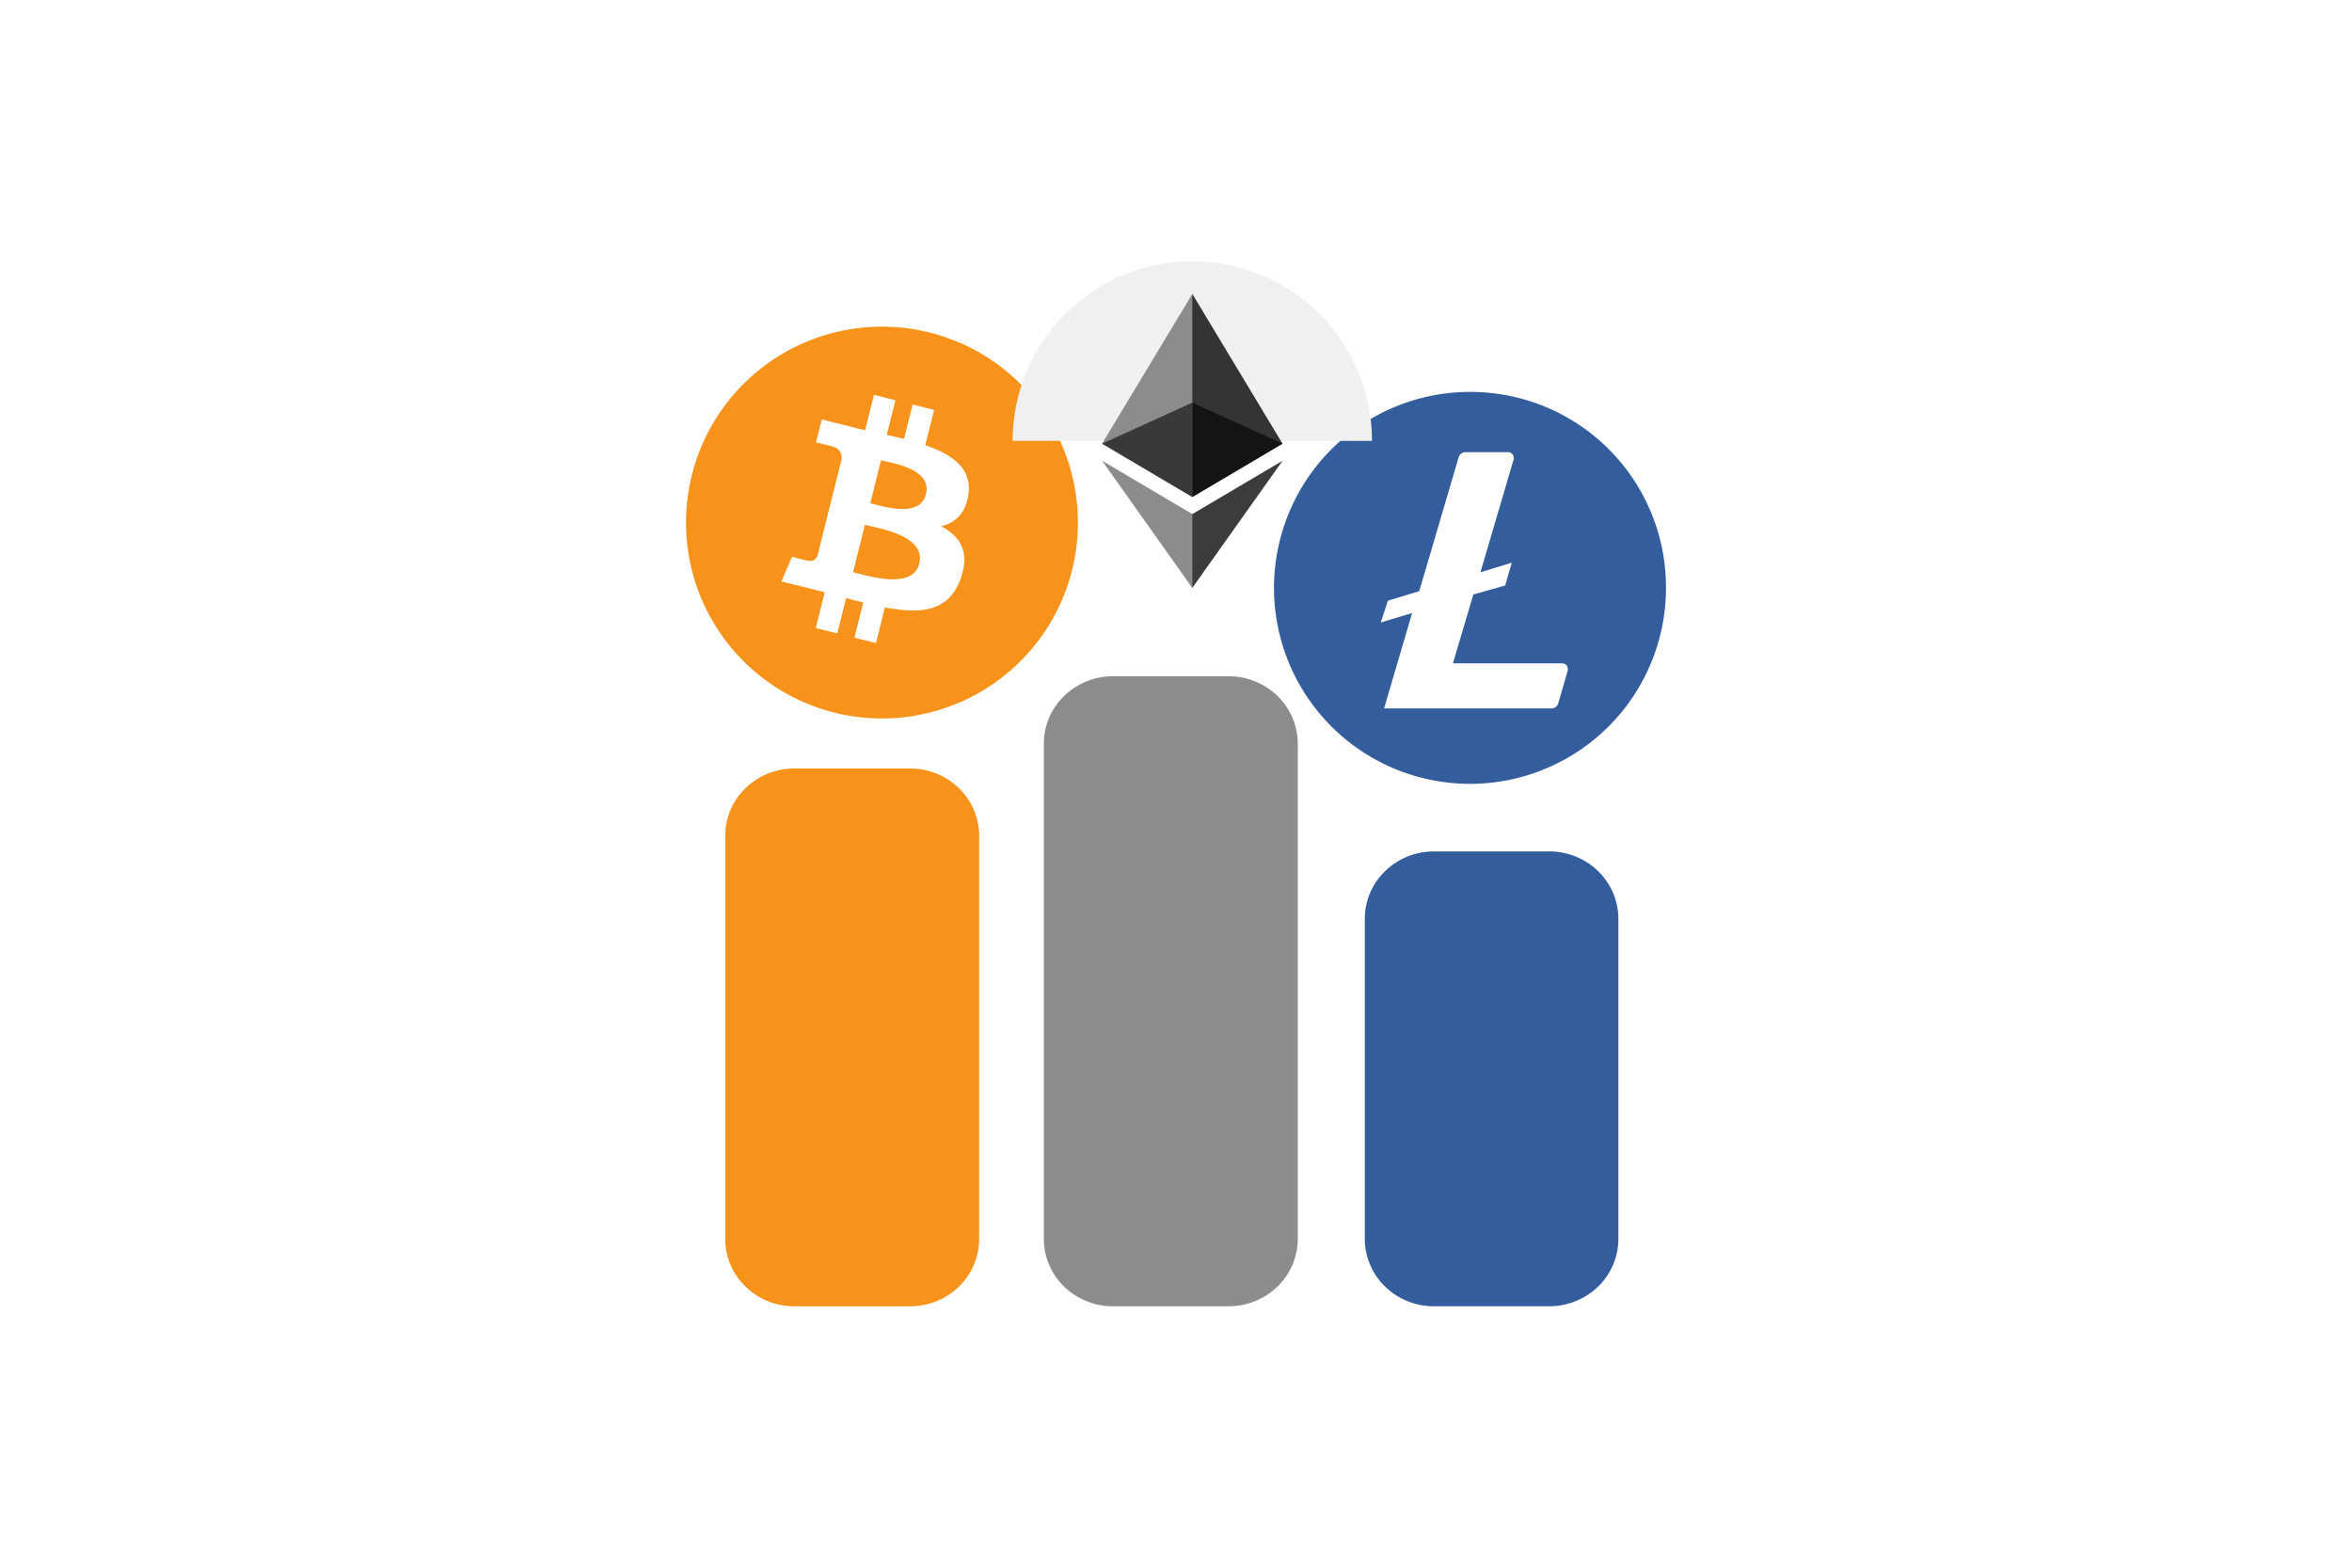 <?xml version="1.0" encoding="UTF-8"?>
<svg xmlns="http://www.w3.org/2000/svg" width="72" height="48" fill="none" viewBox="0 0 72 48">
  <path fill="#fff" d="M0 0h72v48H0z"></path>
  <path fill="#F7931A" d="M27.861 23.53h-3.547c-1.167 0-2.113.922-2.113 2.06v12.347c0 1.137.946 2.06 2.113 2.06h3.547c1.167 0 2.113-.923 2.113-2.06V25.589c0-1.137-.946-2.059-2.113-2.059z"></path>
  <path fill="#345D9D" d="M49.542 28.128v9.809a2.037 2.037 0 01-.617 1.453c-.395.385-.93.603-1.489.606h-3.544c-.56 0-1.097-.218-1.492-.604a2.036 2.036 0 01-.62-1.455v-9.809c0-.546.224-1.069.62-1.455a2.144 2.144 0 011.492-.604h3.544c.56.003 1.094.221 1.489.607.394.386.616.908.617 1.452z"></path>
  <path fill="#8C8C8C" d="M39.728 22.765v15.172c-.001.546-.225 1.07-.622 1.456a2.145 2.145 0 01-1.495.603h-3.544c-.56 0-1.096-.218-1.493-.604a2.036 2.036 0 01-.62-1.455V22.765c.002-.546.224-1.07.62-1.455a2.145 2.145 0 011.493-.604h3.544c.56 0 1.099.216 1.495.603.397.386.62.91.622 1.456z"></path>
  <path fill="#F7931A" d="M32.82 17.451a5.998 5.998 0 11-11.641-2.902 5.998 5.998 0 0111.64 2.902z"></path>
  <path fill="#fff" d="M29.645 15.145c.12-.798-.488-1.227-1.32-1.514l.27-1.081-.658-.165-.263 1.054c-.173-.043-.35-.084-.527-.124l.264-1.06-.658-.165-.27 1.082a22.213 22.213 0 01-.42-.1v-.003l-.907-.226-.175.703s.488.112.478.119c.267.066.315.243.307.383l-.307 1.232a.534.534 0 01.068.022c-.022-.006-.045-.012-.07-.017l-.43 1.726c-.033.08-.116.202-.302.156.007.01-.478-.12-.478-.12l-.327.754.856.214c.16.04.316.082.47.121l-.273 1.094.658.164.27-1.082c.18.048.354.093.525.136l-.27 1.077.66.164.271-1.092c1.123.213 1.967.127 2.323-.888.286-.818-.015-1.29-.605-1.597.43-.1.754-.382.84-.967zm-1.504 2.11c-.203.817-1.58.375-2.026.264l.361-1.449c.447.111 1.878.332 1.665 1.185zm.204-2.122c-.186.744-1.332.366-1.703.274l.327-1.315c.372.093 1.569.266 1.376 1.041z"></path>
  <g>
    <path fill="#fff" d="M45 23.35a5.35 5.35 0 100-10.7 5.35 5.35 0 000 10.7z"></path>
    <path fill="#345D9D" d="M45 12a6 6 0 106 6 5.984 5.984 0 00-5.965-6H45zm.102 6.203l-.625 2.107h3.341a.168.168 0 01.175.163v.055l-.29 1.002a.216.216 0 01-.219.16H42.37l.858-2.92-.96.29.219-.668.959-.29 1.205-4.097a.22.22 0 01.218-.16h1.293a.171.171 0 01.121.045.167.167 0 01.054.118v.055l-1.017 3.458.959-.291-.204.697-.973.276z"></path>
  </g>
  <g>
    <path fill="#F0F0F0" d="M36.5 19a5.5 5.5 0 100-11 5.5 5.5 0 000 11zM42 13.5a5.5 5.5 0 01-11 0"></path>
  </g>
  <g clip-path="url(#clip0_4432_10854)">
    <path fill="#343434" d="M36.5 9l-.061.205v5.951l.06.06 2.762-1.632L36.5 9z"></path>
    <path fill="#8C8C8C" d="M36.5 9l-2.763 4.584 2.762 1.632V9z"></path>
    <path fill="#3C3C3B" d="M36.5 15.74l-.035.04v2.12l.034.1 2.764-3.893L36.5 15.74z"></path>
    <path fill="#8C8C8C" d="M36.5 18v-2.26l-2.763-1.633L36.499 18z"></path>
    <path fill="#141414" d="M36.5 15.216l2.761-1.633-2.762-1.255v2.888z"></path>
    <path fill="#393939" d="M33.737 13.583l2.762 1.633v-2.888l-2.762 1.255z"></path>
  </g>
  <defs>
    <clipPath id="clip0_4432_10854">
      <path fill="#fff" d="M0 0h9v9H0z" transform="translate(32 9)"></path>
    </clipPath>
  </defs>
</svg>
